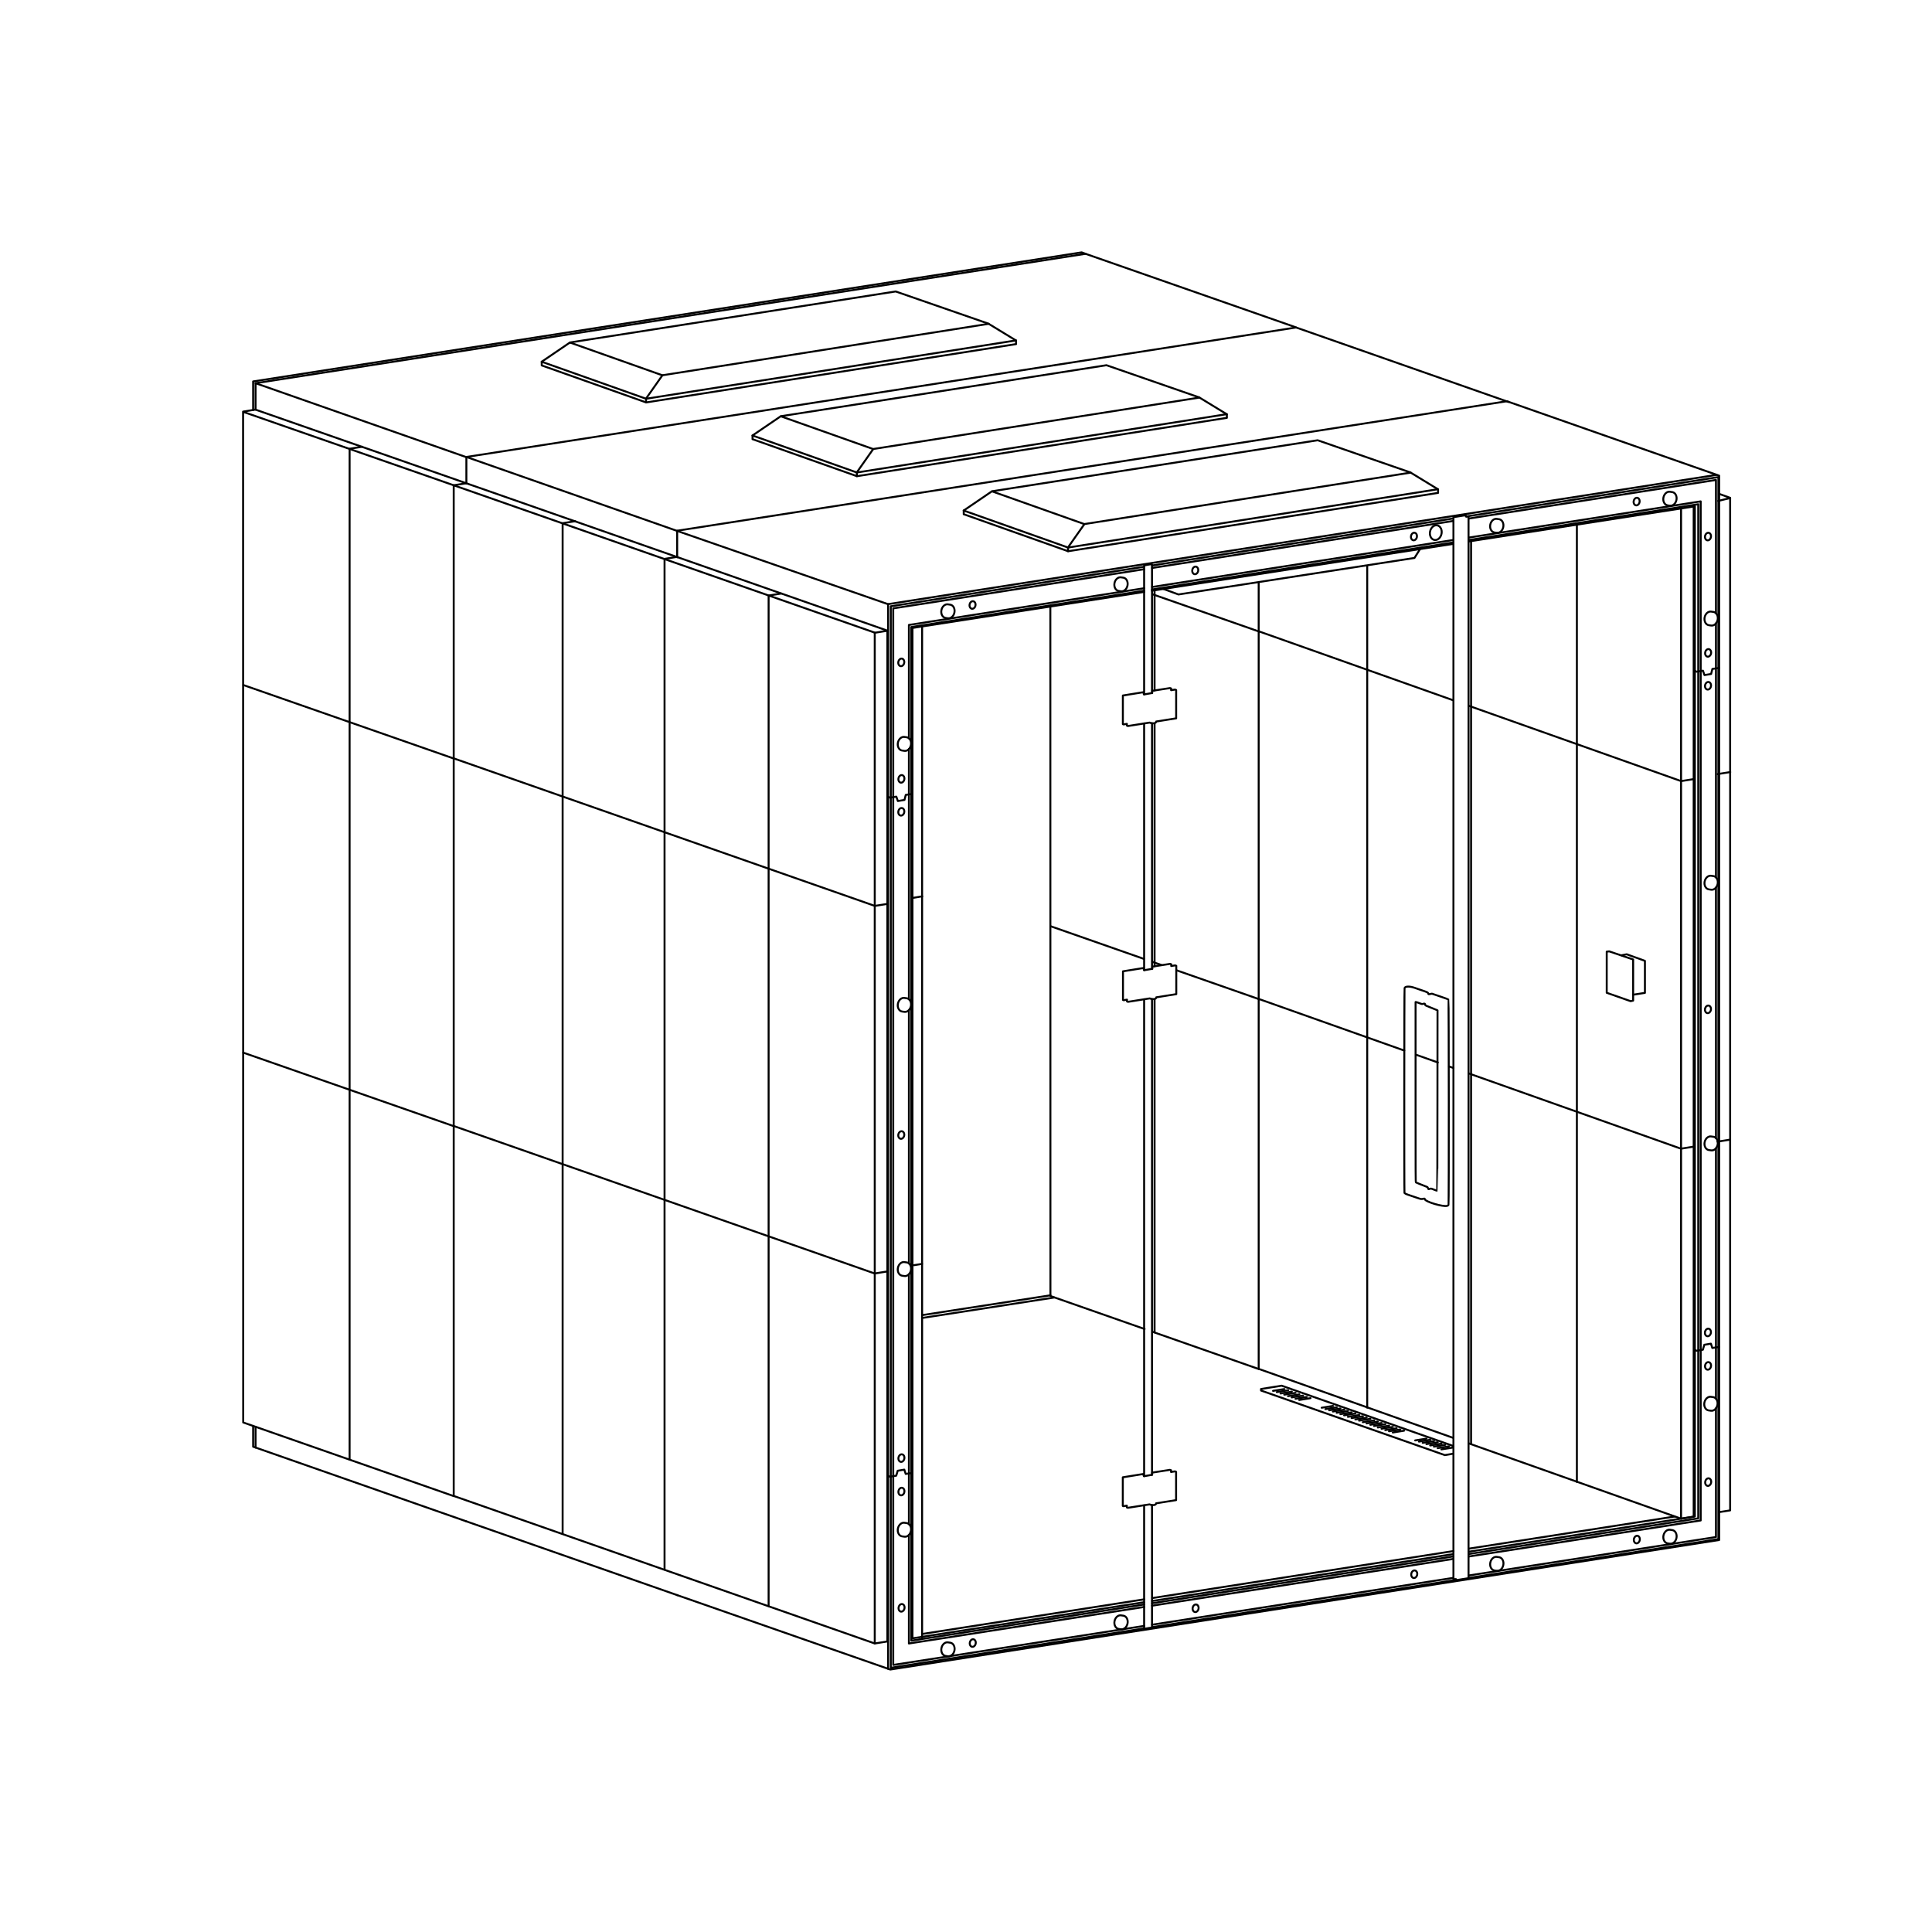 <?xml version="1.0" encoding="UTF-8" standalone="no"?>
<!-- Created with Inkscape (http://www.inkscape.org/) -->

<svg
   version="1.1"
   id="svg3047"
   width="1122.52"
   height="1122.52"
   viewBox="0 0 1122.52 1122.52"
   xmlns="http://www.w3.org/2000/svg"
   xmlns:svg="http://www.w3.org/2000/svg">
  <defs
     id="defs3051" />
  <g
     id="g3055"
     transform="matrix(1.333,0,0,1.333,0,4.2729659e-5)">
    <g
       id="g3057">
      <g
         id="g3059">
        <path
           d="m 754.086,496.738 -5.496,0.879"
           style="fill:none;stroke:#000000;stroke-width:0.85;stroke-linecap:round;stroke-linejoin:round;stroke-miterlimit:4;stroke-dasharray:none;stroke-opacity:1"
           id="path3061" />
      </g>
      <g
         id="g3063">
        <path
           d="m 754.164,336.523 -5.496,0.879"
           style="fill:none;stroke:#000000;stroke-width:0.85;stroke-linecap:round;stroke-linejoin:round;stroke-miterlimit:4;stroke-dasharray:none;stroke-opacity:1"
           id="path3065" />
      </g>
      <g
         id="g3067">
        <path
           d="m 749.297,215.246 4.82,1.754 v 441.332 l -4.316,0.684"
           style="fill:none;stroke:#000000;stroke-width:0.85;stroke-linecap:round;stroke-linejoin:round;stroke-miterlimit:4;stroke-dasharray:none;stroke-opacity:1"
           id="path3069" />
      </g>
      <g
         id="g3071">
        <path
           d="m 754.129,217.074 -5.215,1.266"
           style="fill:none;stroke:#000000;stroke-width:0.85;stroke-linecap:round;stroke-linejoin:round;stroke-miterlimit:4;stroke-dasharray:none;stroke-opacity:1"
           id="path3073" />
      </g>
      <g
         id="g3075">
        <path
           d="m 633.535,630.293 -74.906,-26.313 -8.981,1.442 v 0.672 l 80.118,28.144 3.742,-0.629"
           style="fill:none;stroke:#000000;stroke-width:0.85;stroke-linecap:round;stroke-linejoin:round;stroke-miterlimit:4;stroke-dasharray:none;stroke-opacity:1"
           id="path3077" />
      </g>
      <g
         id="g3079">
        <path
           d="m 625.016,518.516 c -1.278,-0.5 -1.336,-0.512 -1.809,-0.34 -0.648,0.226 -0.621,0.238 -0.773,-0.278 -0.11,-0.363 -0.211,-0.476 -0.532,-0.601 -0.218,-0.082 -0.664,-0.258 -0.996,-0.395 -0.332,-0.136 -1.273,-0.507 -2.09,-0.824 -0.82,-0.316 -1.562,-0.629 -1.648,-0.691 -0.156,-0.11 -0.164,-2.117 -0.164,-39.375 v -39.254 h 0.195 c 0.106,0 0.742,0.215 1.414,0.472 1.192,0.458 1.235,0.465 1.778,0.293 0.582,-0.183 0.789,-0.074 0.789,0.418 0,0.266 0.203,0.364 2.648,1.309 1.277,0.496 2.414,0.957 2.531,1.027 l 0.211,0.125 -0.031,39.286 c -0.027,26.054 -0.055,39.296 -0.117,39.316 -0.047,0.027 -0.688,-0.207 -1.414,-0.488 z"
           style="fill:none;stroke:#000000;stroke-width:0.85;stroke-linecap:round;stroke-linejoin:round;stroke-miterlimit:4;stroke-dasharray:none;stroke-opacity:1"
           id="path3081" />
      </g>
      <g
         id="g3083">
        <path
           d="m 630.754,525.602 c 0.328,-0.098 0.516,-0.247 0.609,-0.461 0.188,-0.453 0.149,-89.258 -0.043,-89.493 -0.066,-0.082 -1.718,-0.687 -3.66,-1.343 l -3.539,-1.196 -0.734,0.153 c -0.449,0.09 -0.75,0.101 -0.774,0.027 -0.222,-0.773 -0.113,-0.719 -3.636,-1.902 -0.442,-0.149 -1.485,-0.512 -2.325,-0.805 -2.214,-0.773 -4.097,-0.746 -4.441,0.07 -0.145,0.344 -0.188,88.571 -0.043,89.215 0.082,0.367 0.402,0.512 3.25,1.461 0.934,0.309 2.219,0.746 2.855,0.965 1.137,0.395 1.258,0.402 2.317,0.184 0.359,-0.079 0.398,-0.055 0.461,0.25 0.226,1.097 7.98,3.39 9.703,2.871 z"
           style="fill:none;stroke:#000000;stroke-width:0.85;stroke-linecap:round;stroke-linejoin:round;stroke-miterlimit:4;stroke-dasharray:none;stroke-opacity:1"
           id="path3085" />
      </g>
      <g
         id="g3087">
        <path
           d="m 295.16,695.266 92.887,32.441 361.285,-56.465 V 207.332 L 656.809,174.887 295.16,231.324 v 11.582"
           style="fill:none;stroke:#000000;stroke-width:0.85;stroke-linecap:round;stroke-linejoin:round;stroke-miterlimit:4;stroke-dasharray:none;stroke-opacity:1"
           id="path3089" />
      </g>
      <g
         id="g3091">
        <path
           d="M 748.207,206.977 387.09,263.324 v 464.063"
           style="fill:none;stroke:#000000;stroke-width:0.85;stroke-linecap:round;stroke-linejoin:round;stroke-miterlimit:4;stroke-dasharray:none;stroke-opacity:1"
           id="path3093" />
      </g>
      <g
         id="g3095">
        <path
           d="m 657.449,175.184 -92.523,-32.446 -361.649,56.438 v 11.566 m 0,452.375 91.883,32.149"
           style="fill:none;stroke:#000000;stroke-width:0.85;stroke-linecap:round;stroke-linejoin:round;stroke-miterlimit:4;stroke-dasharray:none;stroke-opacity:1"
           id="path3097" />
      </g>
      <g
         id="g3099">
        <path
           d="m 295.203,231.43 91.949,31.941"
           style="fill:none;stroke:#000000;stroke-width:0.85;stroke-linecap:round;stroke-linejoin:round;stroke-miterlimit:4;stroke-dasharray:none;stroke-opacity:1"
           id="path3101" />
      </g>
      <g
         id="g3103">
        <path
           d="m 203.277,199.176 91.926,32.254"
           style="fill:none;stroke:#000000;stroke-width:0.85;stroke-linecap:round;stroke-linejoin:round;stroke-miterlimit:4;stroke-dasharray:none;stroke-opacity:1"
           id="path3105" />
      </g>
      <g
         id="g3107">
        <path
           d="m 432.363,214.137 -12.304,8.379 v 1.621 l 45.504,16.133 161.242,-25.43 v -1.559 l -12.067,-7.363 -40.414,-14.023 z"
           style="fill:none;stroke:#000000;stroke-width:0.85;stroke-linecap:round;stroke-linejoin:round;stroke-miterlimit:4;stroke-dasharray:none;stroke-opacity:1"
           id="path3109" />
      </g>
      <g
         id="g3111">
        <path
           d="m 420.031,222.523 45.504,16.137 161.246,-25.43"
           style="fill:none;stroke:#000000;stroke-width:0.85;stroke-linecap:round;stroke-linejoin:round;stroke-miterlimit:4;stroke-dasharray:none;stroke-opacity:1"
           id="path3113" />
      </g>
      <g
         id="g3115">
        <path
           d="m 432.418,214.176 40.203,14.254 142.238,-22.434"
           style="fill:none;stroke:#000000;stroke-width:0.85;stroke-linecap:round;stroke-linejoin:round;stroke-miterlimit:4;stroke-dasharray:none;stroke-opacity:1"
           id="path3117" />
      </g>
      <g
         id="g3119">
        <path
           d="m 387.113,347.25 0.758,0.438 2.805,-0.461 0.679,1.925 2.879,-0.488 0.559,-2.195 2.902,-0.438"
           style="fill:none;stroke:#000000;stroke-width:0.85;stroke-linecap:round;stroke-linejoin:round;stroke-miterlimit:4;stroke-dasharray:none;stroke-opacity:1"
           id="path3121" />
      </g>
      <g
         id="g3123">
        <path
           d="m 387.086,643.223 0.754,0.437 2.805,-0.461 0.632,-2.144 2.879,-0.489 0.61,1.875 2.898,-0.437"
           style="fill:none;stroke:#000000;stroke-width:0.85;stroke-linecap:round;stroke-linejoin:round;stroke-miterlimit:4;stroke-dasharray:none;stroke-opacity:1"
           id="path3125" />
      </g>
      <g
         id="g3127">
        <path
           d="m 738.699,292.348 0.758,0.437 2.801,-0.461 0.683,1.926 2.875,-0.488 0.563,-2.196 2.898,-0.437"
           style="fill:none;stroke:#000000;stroke-width:0.85;stroke-linecap:round;stroke-linejoin:round;stroke-miterlimit:4;stroke-dasharray:none;stroke-opacity:1"
           id="path3129" />
      </g>
      <g
         id="g3131">
        <path
           d="m 738.668,588.32 0.758,0.438 2.804,-0.461 0.633,-2.149 2.875,-0.484 0.61,1.875 2.902,-0.437"
           style="fill:none;stroke:#000000;stroke-width:0.85;stroke-linecap:round;stroke-linejoin:round;stroke-miterlimit:4;stroke-dasharray:none;stroke-opacity:1"
           id="path3133" />
      </g>
      <g
         id="g3135">
        <path
           d="m 502.164,697.832 131.348,-20.453 m 6.605,-1.027 98.625,-15.36 V 220.688 l -98.613,15.332 m -6.621,1.031 -131.426,20.429 m -3.379,0.528 -100.984,15.699 v 440.391 l 100.953,-15.723"
           style="fill:none;stroke:#000000;stroke-width:0.85;stroke-linecap:round;stroke-linejoin:round;stroke-miterlimit:4;stroke-dasharray:none;stroke-opacity:1"
           id="path3137" />
      </g>
      <g
         id="g3139">
        <path
           d="m 701.391,414.668 -1.067,0.133 v 17.926 l 10.41,3.656 1.106,-0.242 v -17.926 z"
           style="fill:none;stroke:#000000;stroke-width:0.85;stroke-linecap:round;stroke-linejoin:round;stroke-miterlimit:4;stroke-dasharray:none;stroke-opacity:1"
           id="path3141" />
      </g>
      <g
         id="g3143">
        <path
           d="m 706.703,416.391 2.344,-0.45 7.926,2.864 v 13.961 l -5.102,0.793"
           style="fill:none;stroke:#000000;stroke-width:0.85;stroke-linecap:round;stroke-linejoin:round;stroke-miterlimit:4;stroke-dasharray:none;stroke-opacity:1"
           id="path3145" />
      </g>
      <g
         id="g3147">
        <path
           d="m 507.086,256.711 6.566,2.398 102.868,-15.91 2.308,-3.652"
           style="fill:none;stroke:#000000;stroke-width:0.85;stroke-linecap:round;stroke-linejoin:round;stroke-miterlimit:4;stroke-dasharray:none;stroke-opacity:1"
           id="path3149" />
      </g>
      <g
         id="g3151">
        <path
           d="m 498.488,301.691 -9.066,1.461 v 12.481 l 0.305,0.125 1.449,-0.258 v 0.773 l 0.429,0.184 9.493,-1.504 c 1.082,0.524 2.91,0.422 2.828,-0.461 l 8.726,-1.39 v -12.34 l -0.5,-0.203 -1.695,0.281 v -0.762 l -0.5,-0.172 -7.73,1.203 v 0.95 l -3.571,0.617 -0.156,-0.227 z"
           style="fill:none;stroke:#000000;stroke-width:0.85;stroke-linecap:round;stroke-linejoin:round;stroke-miterlimit:4;stroke-dasharray:none;stroke-opacity:1"
           id="path3153" />
      </g>
      <g
         id="g3155">
        <path
           d="m 498.539,421.906 -9.066,1.461 v 12.481 l 0.304,0.121 1.446,-0.258 v 0.777 l 0.433,0.18 9.492,-1.5 c 1.082,0.523 2.911,0.422 2.829,-0.465 l 8.726,-1.39 v -12.34 l -0.5,-0.2 -1.695,0.282 v -0.762 l -0.5,-0.172 -7.735,1.199 v 0.953 l -3.57,0.614 -0.156,-0.223 z"
           style="fill:none;stroke:#000000;stroke-width:0.85;stroke-linecap:round;stroke-linejoin:round;stroke-miterlimit:4;stroke-dasharray:none;stroke-opacity:1"
           id="path3157" />
      </g>
      <g
         id="g3159">
        <path
           d="m 498.465,642.449 -9.07,1.461 v 12.481 l 0.304,0.121 1.449,-0.258 v 0.777 l 0.43,0.18 9.492,-1.5 c 1.082,0.523 2.91,0.422 2.828,-0.461 l 8.727,-1.391 V 641.52 l -0.5,-0.204 -1.695,0.282 v -0.762 l -0.496,-0.172 -7.735,1.203 v 0.949 l -3.57,0.618 -0.156,-0.227 z"
           style="fill:none;stroke:#000000;stroke-width:0.85;stroke-linecap:round;stroke-linejoin:round;stroke-miterlimit:4;stroke-dasharray:none;stroke-opacity:1"
           id="path3161" />
      </g>
      <g
         id="g3163">
        <path
           d="m 498.691,315.316 v 107.539 m 0,12.719 v 207.821 m 0,12.753 v 53.79 l 3.43,-0.559 v -53.336 m 0,-13.234 V 435.488 m 0,-13.203 V 315.246 m 0,-13.199 v -55.969 l -0.281,-0.195 -3.149,0.555 v 56.253"
           style="fill:none;stroke:#000000;stroke-width:0.85;stroke-linecap:round;stroke-linejoin:round;stroke-miterlimit:4;stroke-dasharray:none;stroke-opacity:1"
           id="path3165" />
      </g>
      <g
         id="g3167">
        <path
           d="m 633.508,225.418 v 462.875 h 1.094 v 0.48 l 5.488,-0.918 V 225.25 l -0.281,-0.184 -0.559,0.122 -0.328,-0.098 v -0.367 l -0.281,-0.121 z"
           style="fill:none;stroke:#000000;stroke-width:0.85;stroke-linecap:round;stroke-linejoin:round;stroke-miterlimit:4;stroke-dasharray:none;stroke-opacity:1"
           id="path3169" />
      </g>
      <g
         id="g3171">
        <path
           d="m 655.246,682.152 c -0.312,1.602 -1.578,2.715 -2.848,2.52 -0.027,0 -1.043,-0.149 -1.062,-0.156 -1.293,-0.243 -2.082,-1.766 -1.762,-3.395 0.317,-1.633 1.621,-2.754 2.914,-2.512 0.032,0 1.067,0.157 1.098,0.164 1.23,0.301 1.973,1.786 1.66,3.375 z"
           style="fill:none;stroke:#000000;stroke-width:0.85;stroke-linecap:round;stroke-linejoin:round;stroke-miterlimit:4;stroke-dasharray:none;stroke-opacity:1"
           id="path3173" />
      </g>
      <g
         id="g3175">
        <path
           d="m 730.727,670.328 c -0.313,1.606 -1.582,2.719 -2.852,2.524 -0.027,0 -1.039,-0.153 -1.062,-0.157 -1.29,-0.242 -2.079,-1.765 -1.762,-3.394 0.32,-1.633 1.625,-2.758 2.914,-2.512 0.035,0 1.066,0.156 1.101,0.164 1.231,0.301 1.969,1.785 1.661,3.375 z"
           style="fill:none;stroke:#000000;stroke-width:0.85;stroke-linecap:round;stroke-linejoin:round;stroke-miterlimit:4;stroke-dasharray:none;stroke-opacity:1"
           id="path3177" />
      </g>
      <g
         id="g3179">
        <path
           d="m 416.016,719.402 c -0.313,1.606 -1.578,2.719 -2.848,2.524 -0.027,0 -1.043,-0.153 -1.063,-0.156 -1.292,-0.247 -2.082,-1.766 -1.761,-3.395 0.316,-1.633 1.621,-2.758 2.914,-2.512 0.031,0 1.066,0.157 1.097,0.164 1.231,0.301 1.973,1.786 1.661,3.375 z"
           style="fill:none;stroke:#000000;stroke-width:0.85;stroke-linecap:round;stroke-linejoin:round;stroke-miterlimit:4;stroke-dasharray:none;stroke-opacity:1"
           id="path3181" />
      </g>
      <g
         id="g3183">
        <path
           d="m 491.461,707.629 c -0.313,1.605 -1.578,2.719 -2.848,2.523 -0.027,0 -1.043,-0.148 -1.066,-0.156 -1.289,-0.242 -2.078,-1.766 -1.758,-3.394 0.316,-1.633 1.621,-2.758 2.91,-2.512 0.035,0 1.071,0.156 1.102,0.164 1.23,0.301 1.969,1.785 1.66,3.375 z"
           style="fill:none;stroke:#000000;stroke-width:0.85;stroke-linecap:round;stroke-linejoin:round;stroke-miterlimit:4;stroke-dasharray:none;stroke-opacity:1"
           id="path3185" />
      </g>
      <g
         id="g3187">
        <path
           d="m 655.234,229.715 c -0.312,1.605 -1.578,2.719 -2.847,2.523 -0.032,0 -1.043,-0.152 -1.067,-0.156 -1.289,-0.246 -2.078,-1.766 -1.757,-3.398 0.316,-1.629 1.621,-2.754 2.91,-2.508 0.035,0 1.07,0.152 1.101,0.164 1.231,0.305 1.969,1.785 1.66,3.375 z"
           style="fill:none;stroke:#000000;stroke-width:0.85;stroke-linecap:round;stroke-linejoin:round;stroke-miterlimit:4;stroke-dasharray:none;stroke-opacity:1"
           id="path3189" />
      </g>
      <g
         id="g3191">
        <path
           d="m 730.715,217.895 c -0.317,1.601 -1.582,2.718 -2.852,2.519 -0.027,0 -1.043,-0.148 -1.062,-0.156 -1.293,-0.242 -2.078,-1.762 -1.762,-3.395 0.32,-1.629 1.625,-2.754 2.914,-2.511 0.035,0 1.067,0.16 1.098,0.168 1.234,0.3 1.972,1.785 1.664,3.375 z"
           style="fill:none;stroke:#000000;stroke-width:0.85;stroke-linecap:round;stroke-linejoin:round;stroke-miterlimit:4;stroke-dasharray:none;stroke-opacity:1"
           id="path3193" />
      </g>
      <g
         id="g3195">
        <path
           d="m 416.004,266.969 c -0.313,1.601 -1.578,2.719 -2.848,2.519 -0.031,0 -1.043,-0.148 -1.066,-0.156 -1.289,-0.242 -2.078,-1.762 -1.758,-3.394 0.316,-1.633 1.621,-2.754 2.91,-2.512 0.035,0 1.071,0.156 1.102,0.164 1.23,0.305 1.969,1.785 1.66,3.375 z"
           style="fill:none;stroke:#000000;stroke-width:0.85;stroke-linecap:round;stroke-linejoin:round;stroke-miterlimit:4;stroke-dasharray:none;stroke-opacity:1"
           id="path3197" />
      </g>
      <g
         id="g3199">
        <path
           d="m 397.039,324.758 c -0.312,1.605 -1.578,2.719 -2.848,2.523 -0.027,0 -1.043,-0.148 -1.062,-0.156 -1.293,-0.242 -2.082,-1.766 -1.762,-3.395 0.317,-1.632 1.621,-2.757 2.914,-2.511 0.032,0 1.067,0.156 1.098,0.164 1.23,0.301 1.973,1.785 1.66,3.375 z"
           style="fill:none;stroke:#000000;stroke-width:0.85;stroke-linecap:round;stroke-linejoin:round;stroke-miterlimit:4;stroke-dasharray:none;stroke-opacity:1"
           id="path3201" />
      </g>
      <g
         id="g3203">
        <path
           d="m 397.039,438.516 c -0.312,1.605 -1.578,2.718 -2.848,2.523 -0.027,0 -1.043,-0.152 -1.062,-0.156 -1.293,-0.246 -2.082,-1.766 -1.762,-3.395 0.317,-1.633 1.621,-2.758 2.914,-2.511 0.032,0 1.067,0.156 1.098,0.164 1.23,0.3 1.973,1.785 1.66,3.375 z"
           style="fill:none;stroke:#000000;stroke-width:0.85;stroke-linecap:round;stroke-linejoin:round;stroke-miterlimit:4;stroke-dasharray:none;stroke-opacity:1"
           id="path3205" />
      </g>
      <g
         id="g3207">
        <path
           d="m 397.039,553.656 c -0.312,1.606 -1.578,2.719 -2.848,2.524 -0.027,0 -1.043,-0.149 -1.062,-0.157 -1.293,-0.242 -2.082,-1.765 -1.762,-3.394 0.317,-1.633 1.621,-2.754 2.914,-2.512 0.032,0 1.067,0.156 1.098,0.164 1.23,0.301 1.973,1.785 1.66,3.375 z"
           style="fill:none;stroke:#000000;stroke-width:0.85;stroke-linecap:round;stroke-linejoin:round;stroke-miterlimit:4;stroke-dasharray:none;stroke-opacity:1"
           id="path3209" />
      </g>
      <g
         id="g3211">
        <path
           d="m 397.039,667.281 c -0.312,1.602 -1.578,2.719 -2.848,2.52 -0.027,0 -1.043,-0.149 -1.062,-0.156 -1.293,-0.243 -2.082,-1.762 -1.762,-3.395 0.317,-1.629 1.621,-2.754 2.914,-2.512 0.032,0 1.067,0.157 1.098,0.164 1.23,0.305 1.973,1.786 1.66,3.375 z"
           style="fill:none;stroke:#000000;stroke-width:0.85;stroke-linecap:round;stroke-linejoin:round;stroke-miterlimit:4;stroke-dasharray:none;stroke-opacity:1"
           id="path3213" />
      </g>
      <g
         id="g3215">
        <path
           d="m 748.566,612.379 c -0.312,1.601 -1.578,2.715 -2.847,2.519 -0.031,0 -1.043,-0.148 -1.067,-0.156 -1.289,-0.242 -2.078,-1.762 -1.757,-3.394 0.316,-1.633 1.621,-2.754 2.91,-2.512 0.035,0 1.066,0.156 1.101,0.164 1.231,0.301 1.969,1.785 1.66,3.375 z"
           style="fill:none;stroke:#000000;stroke-width:0.85;stroke-linecap:round;stroke-linejoin:round;stroke-miterlimit:4;stroke-dasharray:none;stroke-opacity:1"
           id="path3217" />
      </g>
      <g
         id="g3219">
        <path
           d="m 748.668,270.129 c -0.313,1.605 -1.578,2.719 -2.848,2.523 -0.027,0 -1.043,-0.152 -1.062,-0.156 -1.293,-0.246 -2.078,-1.766 -1.762,-3.398 0.317,-1.629 1.621,-2.754 2.914,-2.508 0.031,0 1.067,0.152 1.098,0.164 1.23,0.301 1.972,1.785 1.66,3.375 z"
           style="fill:none;stroke:#000000;stroke-width:0.85;stroke-linecap:round;stroke-linejoin:round;stroke-miterlimit:4;stroke-dasharray:none;stroke-opacity:1"
           id="path3221" />
      </g>
      <g
         id="g3223">
        <path
           d="m 748.668,385.27 c -0.313,1.605 -1.578,2.718 -2.848,2.523 -0.027,0 -1.043,-0.148 -1.062,-0.156 -1.293,-0.242 -2.078,-1.766 -1.762,-3.395 0.317,-1.633 1.621,-2.758 2.914,-2.512 0.031,0 1.067,0.157 1.098,0.165 1.23,0.3 1.972,1.785 1.66,3.375 z"
           style="fill:none;stroke:#000000;stroke-width:0.85;stroke-linecap:round;stroke-linejoin:round;stroke-miterlimit:4;stroke-dasharray:none;stroke-opacity:1"
           id="path3225" />
      </g>
      <g
         id="g3227">
        <path
           d="m 748.668,498.895 c -0.313,1.601 -1.578,2.714 -2.848,2.519 -0.027,0 -1.043,-0.148 -1.062,-0.156 -1.293,-0.242 -2.078,-1.762 -1.762,-3.395 0.317,-1.633 1.621,-2.754 2.914,-2.511 0.031,0 1.067,0.156 1.098,0.164 1.23,0.304 1.972,1.785 1.66,3.375 z"
           style="fill:none;stroke:#000000;stroke-width:0.85;stroke-linecap:round;stroke-linejoin:round;stroke-miterlimit:4;stroke-dasharray:none;stroke-opacity:1"
           id="path3229" />
      </g>
      <g
         id="g3231">
        <path
           d="m 491.449,255.195 c -0.312,1.606 -1.582,2.719 -2.847,2.524 -0.032,0 -1.043,-0.153 -1.067,-0.156 -1.289,-0.247 -2.078,-1.766 -1.762,-3.399 0.321,-1.629 1.625,-2.754 2.915,-2.512 0.039,0 1.066,0.157 1.101,0.168 1.231,0.301 1.969,1.785 1.66,3.371 z"
           style="fill:none;stroke:#000000;stroke-width:0.85;stroke-linecap:round;stroke-linejoin:round;stroke-miterlimit:4;stroke-dasharray:none;stroke-opacity:1"
           id="path3233" />
      </g>
      <g
         id="g3235"
         transform="matrix(1,0.192,-0.192,1,0,0)">
        <path
           d="m 633.683,579.568 c 0.002,0.905 -0.572,1.637 -1.275,1.639 -0.703,-10e-4 -1.278,-0.735 -1.276,-1.637 -0.002,-0.906 0.572,-1.638 1.276,-1.636 0.702,-0.003 1.273,0.732 1.275,1.634 z"
           style="fill:none;stroke:#000000;stroke-width:0.835;stroke-linecap:round;stroke-linejoin:round;stroke-miterlimit:4;stroke-dasharray:none;stroke-opacity:1"
           id="path3237" />
      </g>
      <g
         id="g3239"
         transform="matrix(1,0.192,-0.192,1,0,0)">
        <path
           d="m 542.809,612.174 c 0.002,0.902 -0.568,1.636 -1.275,1.636 -0.704,-0.002 -1.274,-0.732 -1.276,-1.638 0.002,-0.903 0.572,-1.637 1.275,-1.636 0.708,0.001 1.278,0.731 1.276,1.638 z"
           style="fill:none;stroke:#000000;stroke-width:0.835;stroke-linecap:round;stroke-linejoin:round;stroke-miterlimit:4;stroke-dasharray:none;stroke-opacity:1"
           id="path3241" />
      </g>
      <g
         id="g3243"
         transform="matrix(1,0.192,-0.192,1,0,0)">
        <path
           d="m 722.841,547.611 c -10e-4,0.907 -0.572,1.637 -1.274,1.64 -0.707,-10e-4 -1.278,-0.735 -1.276,-1.638 -0.002,-0.906 0.568,-1.636 1.275,-1.636 0.703,-0.002 1.274,0.732 1.275,1.634 z"
           style="fill:none;stroke:#000000;stroke-width:0.835;stroke-linecap:round;stroke-linejoin:round;stroke-miterlimit:4;stroke-dasharray:none;stroke-opacity:1"
           id="path3245" />
      </g>
      <g
         id="g3247"
         transform="matrix(1,0.192,-0.192,1,0,0)">
        <path
           d="m 813.616,515.079 c 10e-4,0.902 -0.572,1.637 -1.275,1.635 -0.704,-0.001 -1.274,-0.731 -1.276,-1.637 0.002,-0.903 0.572,-1.638 1.275,-1.636 0.704,10e-4 1.278,0.731 1.276,1.638 z"
           style="fill:none;stroke:#000000;stroke-width:0.835;stroke-linecap:round;stroke-linejoin:round;stroke-miterlimit:4;stroke-dasharray:none;stroke-opacity:1"
           id="path3249" />
      </g>
      <g
         id="g3251"
         transform="matrix(1,0.192,-0.192,1,0,0)">
        <path
           d="m 838.976,485.165 c -0.002,0.903 -0.572,1.638 -1.275,1.636 -0.707,0.003 -1.278,-0.731 -1.275,-1.634 -0.003,-0.906 0.568,-1.636 1.274,-1.639 0.704,10e-4 1.275,0.735 1.276,1.637 z"
           style="fill:none;stroke:#000000;stroke-width:0.835;stroke-linecap:round;stroke-linejoin:round;stroke-miterlimit:4;stroke-dasharray:none;stroke-opacity:1"
           id="path3253" />
      </g>
      <g
         id="g3255"
         transform="matrix(1,0.192,-0.192,1,0,0)">
        <path
           d="m 829.535,436.331 c 0.002,0.902 -0.568,1.637 -1.275,1.636 -0.704,-10e-4 -1.274,-0.732 -1.276,-1.637 0.002,-0.903 0.572,-1.638 1.276,-1.636 0.707,10e-4 1.277,0.731 1.275,1.637 z"
           style="fill:none;stroke:#000000;stroke-width:0.835;stroke-linecap:round;stroke-linejoin:round;stroke-miterlimit:4;stroke-dasharray:none;stroke-opacity:1"
           id="path3257" />
      </g>
      <g
         id="g3259"
         transform="matrix(1,0.192,-0.192,1,0,0)">
        <path
           d="m 826.788,422.281 c -0.002,0.903 -0.572,1.638 -1.275,1.636 -0.707,0.003 -1.278,-0.731 -1.275,-1.634 -0.003,-0.906 0.568,-1.636 1.274,-1.639 0.704,10e-4 1.275,0.735 1.276,1.637 z"
           style="fill:none;stroke:#000000;stroke-width:0.835;stroke-linecap:round;stroke-linejoin:round;stroke-miterlimit:4;stroke-dasharray:none;stroke-opacity:1"
           id="path3261" />
      </g>
      <g
         id="g3263"
         transform="matrix(1,0.192,-0.192,1,0,0)">
        <path
           d="m 800.727,286.446 c 0.002,0.906 -0.572,1.638 -1.275,1.636 -0.703,0.002 -1.274,-0.732 -1.275,-1.634 10e-4,-0.906 0.572,-1.637 1.275,-1.639 0.703,10e-4 1.277,0.734 1.275,1.637 z"
           style="fill:none;stroke:#000000;stroke-width:0.835;stroke-linecap:round;stroke-linejoin:round;stroke-miterlimit:4;stroke-dasharray:none;stroke-opacity:1"
           id="path3265" />
      </g>
      <g
         id="g3267"
         transform="matrix(1,0.192,-0.192,1,0,0)">
        <path
           d="m 774.634,150.422 c -0.002,0.903 -0.572,1.637 -1.279,1.637 -0.704,-0.002 -1.274,-0.732 -1.276,-1.638 0.002,-0.903 0.572,-1.637 1.279,-1.637 0.704,0.002 1.274,0.732 1.276,1.638 z"
           style="fill:none;stroke:#000000;stroke-width:0.835;stroke-linecap:round;stroke-linejoin:round;stroke-miterlimit:4;stroke-dasharray:none;stroke-opacity:1"
           id="path3269" />
      </g>
      <g
         id="g3271"
         transform="matrix(1,0.192,-0.192,1,0,0)">
        <path
           d="m 772.023,136.592 c -0.003,0.903 -0.572,1.637 -1.276,1.636 -0.707,-0.001 -1.277,-0.731 -1.275,-1.638 -0.002,-0.902 0.568,-1.636 1.275,-1.636 0.703,0.002 1.273,0.732 1.276,1.638 z"
           style="fill:none;stroke:#000000;stroke-width:0.835;stroke-linecap:round;stroke-linejoin:round;stroke-miterlimit:4;stroke-dasharray:none;stroke-opacity:1"
           id="path3273" />
      </g>
      <g
         id="g3275"
         transform="matrix(1,0.192,-0.192,1,0,0)">
        <path
           d="m 762.576,87.704 c 10e-4,0.903 -0.569,1.637 -1.276,1.636 -0.702,0.002 -1.273,-0.732 -1.275,-1.634 0.002,-0.906 0.572,-1.637 1.275,-1.639 0.707,0.001 1.278,0.735 1.276,1.637 z"
           style="fill:none;stroke:#000000;stroke-width:0.835;stroke-linecap:round;stroke-linejoin:round;stroke-miterlimit:4;stroke-dasharray:none;stroke-opacity:1"
           id="path3277" />
      </g>
      <g
         id="g3279"
         transform="matrix(1,0.192,-0.192,1,0,0)">
        <path
           d="m 729.754,78.755 c -0.002,0.903 -0.572,1.637 -1.275,1.636 -0.708,-0.001 -1.278,-0.731 -1.276,-1.638 -0.002,-0.902 0.572,-1.637 1.275,-1.636 0.704,0.002 1.274,0.732 1.276,1.638 z"
           style="fill:none;stroke:#000000;stroke-width:0.835;stroke-linecap:round;stroke-linejoin:round;stroke-miterlimit:4;stroke-dasharray:none;stroke-opacity:1"
           id="path3281" />
      </g>
      <g
         id="g3283"
         transform="matrix(1,0.192,-0.192,1,0,0)">
        <path
           d="m 638.965,111.415 c 10e-4,0.902 -0.569,1.633 -1.275,1.636 -0.704,-0.001 -1.275,-0.736 -1.276,-1.638 0.002,-0.902 0.572,-1.637 1.275,-1.635 0.707,-0.003 1.277,0.731 1.276,1.637 z"
           style="fill:none;stroke:#000000;stroke-width:0.835;stroke-linecap:round;stroke-linejoin:round;stroke-miterlimit:4;stroke-dasharray:none;stroke-opacity:1"
           id="path3285" />
      </g>
      <g
         id="g3287"
         transform="matrix(1,0.19,-0.194,0.999,0,0)">
        <path
           d="m 649.531,109.341 c 0.001,1.755 -1.121,3.18 -2.5,3.181 -1.383,-0.002 -2.503,-1.427 -2.504,-3.182 0.003,-1.759 1.121,-3.184 2.504,-3.182 1.379,-0.001 2.499,1.424 2.5,3.183 z"
           style="fill:none;stroke:#000000;stroke-width:0.835;stroke-linecap:round;stroke-linejoin:round;stroke-miterlimit:4;stroke-dasharray:none;stroke-opacity:1"
           id="path3289" />
      </g>
      <g
         id="g3291"
         transform="matrix(1,0.192,-0.192,1,0,0)">
        <path
           d="m 549.764,143.313 c -0.002,0.907 -0.572,1.638 -1.275,1.64 -0.707,-0.001 -1.278,-0.735 -1.276,-1.638 -0.002,-0.905 0.572,-1.637 1.275,-1.639 0.704,0.001 1.274,0.735 1.276,1.637 z"
           style="fill:none;stroke:#000000;stroke-width:0.835;stroke-linecap:round;stroke-linejoin:round;stroke-miterlimit:4;stroke-dasharray:none;stroke-opacity:1"
           id="path3293" />
      </g>
      <g
         id="g3295"
         transform="matrix(1,0.192,-0.192,1,0,0)">
        <path
           d="m 458.935,175.829 c 0.002,0.902 -0.569,1.633 -1.275,1.636 -0.704,-0.002 -1.274,-0.736 -1.276,-1.638 0.002,-0.903 0.572,-1.637 1.276,-1.636 0.706,-0.002 1.277,0.732 1.275,1.638 z"
           style="fill:none;stroke:#000000;stroke-width:0.835;stroke-linecap:round;stroke-linejoin:round;stroke-miterlimit:4;stroke-dasharray:none;stroke-opacity:1"
           id="path3297" />
      </g>
      <g
         id="g3299"
         transform="matrix(1,0.192,-0.192,1,0,0)">
        <path
           d="m 433.607,205.705 c -0.002,0.903 -0.572,1.637 -1.275,1.636 -0.704,-0.002 -1.278,-0.731 -1.276,-1.638 -0.002,-0.902 0.572,-1.637 1.275,-1.636 0.704,0.002 1.274,0.732 1.276,1.638 z"
           style="fill:none;stroke:#000000;stroke-width:0.835;stroke-linecap:round;stroke-linejoin:round;stroke-miterlimit:4;stroke-dasharray:none;stroke-opacity:1"
           id="path3301" />
      </g>
      <g
         id="g3303"
         transform="matrix(1,0.192,-0.192,1,0,0)">
        <path
           d="m 443.067,254.66 c -0.001,0.907 -0.572,1.638 -1.278,1.64 -0.704,-0.001 -1.275,-0.735 -1.276,-1.637 0.001,-0.907 0.572,-1.637 1.279,-1.637 0.703,-0.002 1.274,0.732 1.275,1.634 z"
           style="fill:none;stroke:#000000;stroke-width:0.835;stroke-linecap:round;stroke-linejoin:round;stroke-miterlimit:4;stroke-dasharray:none;stroke-opacity:1"
           id="path3305" />
      </g>
      <g
         id="g3307"
         transform="matrix(1,0.192,-0.192,1,0,0)">
        <path
           d="m 445.68,268.517 c -0.003,0.903 -0.572,1.638 -1.276,1.636 -0.703,-0.001 -1.277,-0.731 -1.275,-1.637 -0.002,-0.902 0.572,-1.638 1.275,-1.636 0.703,10e-4 1.274,0.732 1.276,1.637 z"
           style="fill:none;stroke:#000000;stroke-width:0.835;stroke-linecap:round;stroke-linejoin:round;stroke-miterlimit:4;stroke-dasharray:none;stroke-opacity:1"
           id="path3309" />
      </g>
      <g
         id="g3311"
         transform="matrix(1,0.192,-0.192,1,0,0)">
        <path
           d="m 471.756,404.392 c -0.002,0.903 -0.572,1.638 -1.275,1.636 -0.708,-0.001 -1.278,-0.731 -1.276,-1.637 -0.002,-0.902 0.572,-1.638 1.275,-1.636 0.704,10e-4 1.274,0.732 1.276,1.637 z"
           style="fill:none;stroke:#000000;stroke-width:0.835;stroke-linecap:round;stroke-linejoin:round;stroke-miterlimit:4;stroke-dasharray:none;stroke-opacity:1"
           id="path3313" />
      </g>
      <g
         id="g3315"
         transform="matrix(1,0.192,-0.192,1,0,0)">
        <path
           d="m 497.892,540.19 c -0.002,0.906 -0.572,1.637 -1.28,1.636 -0.702,0.002 -1.273,-0.732 -1.271,-1.634 -0.002,-0.906 0.568,-1.637 1.275,-1.64 0.703,0.002 1.274,0.736 1.276,1.638 z"
           style="fill:none;stroke:#000000;stroke-width:0.835;stroke-linecap:round;stroke-linejoin:round;stroke-miterlimit:4;stroke-dasharray:none;stroke-opacity:1"
           id="path3317" />
      </g>
      <g
         id="g3319"
         transform="matrix(1,0.192,-0.192,1,0,0)">
        <path
           d="m 500.594,554.252 c -0.002,0.903 -0.572,1.638 -1.275,1.636 -0.706,0.003 -1.277,-0.731 -1.276,-1.638 -0.001,-0.902 0.569,-1.632 1.276,-1.635 0.703,10e-4 1.274,0.735 1.275,1.637 z"
           style="fill:none;stroke:#000000;stroke-width:0.835;stroke-linecap:round;stroke-linejoin:round;stroke-miterlimit:4;stroke-dasharray:none;stroke-opacity:1"
           id="path3321" />
      </g>
      <g
         id="g3323"
         transform="matrix(1,0.192,-0.192,1,0,0)">
        <path
           d="m 510.039,603.128 c -0.002,0.903 -0.572,1.638 -1.275,1.636 -0.707,0.003 -1.277,-0.731 -1.275,-1.634 -0.002,-0.905 0.568,-1.636 1.275,-1.639 0.703,10e-4 1.274,0.735 1.275,1.637 z"
           style="fill:none;stroke:#000000;stroke-width:0.835;stroke-linecap:round;stroke-linejoin:round;stroke-miterlimit:4;stroke-dasharray:none;stroke-opacity:1"
           id="path3325" />
      </g>
      <g
         id="g3327">
        <path
           d="m 472.629,228.48 -7.102,10.098 v 1.656"
           style="fill:none;stroke:#000000;stroke-width:0.85;stroke-linecap:round;stroke-linejoin:round;stroke-miterlimit:4;stroke-dasharray:none;stroke-opacity:1"
           id="path3329" />
      </g>
      <g
         id="g3331">
        <path
           d="m 340.313,181.43 -12.309,8.375 v 1.621 l 45.508,16.133 161.242,-25.43 v -1.559 l -12.066,-7.359 -40.415,-14.027 z"
           style="fill:none;stroke:#000000;stroke-width:0.85;stroke-linecap:round;stroke-linejoin:round;stroke-miterlimit:4;stroke-dasharray:none;stroke-opacity:1"
           id="path3333" />
      </g>
      <g
         id="g3335">
        <path
           d="m 327.98,189.816 45.504,16.133 161.243,-25.429"
           style="fill:none;stroke:#000000;stroke-width:0.85;stroke-linecap:round;stroke-linejoin:round;stroke-miterlimit:4;stroke-dasharray:none;stroke-opacity:1"
           id="path3337" />
      </g>
      <g
         id="g3339">
        <path
           d="m 340.363,181.465 40.203,14.254 142.239,-22.434"
           style="fill:none;stroke:#000000;stroke-width:0.85;stroke-linecap:round;stroke-linejoin:round;stroke-miterlimit:4;stroke-dasharray:none;stroke-opacity:1"
           id="path3341" />
      </g>
      <g
         id="g3343">
        <path
           d="m 380.578,195.77 -7.101,10.101 v 1.652"
           style="fill:none;stroke:#000000;stroke-width:0.85;stroke-linecap:round;stroke-linejoin:round;stroke-miterlimit:4;stroke-dasharray:none;stroke-opacity:1"
           id="path3345" />
      </g>
      <g
         id="g3347">
        <path
           d="m 502.152,709.238 132.469,-20.597 m 5.5,-0.856 L 749,670.855 V 207.953 l -0.613,0.098 -109.321,17.062 m -5.546,0.867 -131.387,20.508 m -3.43,0.535 -110.437,17.239 V 726.941 L 498.738,709.77 m 0,-1.086 -109.406,17.011 V 265.176 l 109.367,-17.071 m 3.453,-0.539 131.368,-20.507 m 6.593,-1.028 107.821,-16.832 v 58.074 m 0,4.438 v 110.738 m 0,4.438 v 109.191 m 0,4.438 v 109.156 m 0,4.18 v 56.093 l -107.805,16.762 m -6.606,1.027 -131.371,20.426"
           style="fill:none;stroke:#000000;stroke-width:0.85;stroke-linecap:round;stroke-linejoin:round;stroke-miterlimit:4;stroke-dasharray:none;stroke-opacity:1"
           id="path3349" />
      </g>
      <g
         id="g3351">
        <path
           d="m 502.152,699.879 131.364,-20.402 m 6.593,-1.028 101.172,-15.726 V 218.531 l -0.617,0.098 -100.551,15.691 m -6.593,1.032 -131.383,20.503 m -3.43,0.536 -102.543,16.004 v 49.406 m 0,4.707 v 109.031 m 0,4.754 v 110.422 m 0,4.707 v 108.91 m 0,4.703 v 47.32 l 102.574,-15.937 m 0,-1.082 -101.508,15.773 v -441.8 l 101.493,-15.84 m 3.41,-0.531 131.387,-20.508 m 6.593,-1.032 100.102,-15.617 v 442.028 l -100.11,15.558 m -6.578,1.024 -131.375,20.418"
           style="fill:none;stroke:#000000;stroke-width:0.85;stroke-linecap:round;stroke-linejoin:round;stroke-miterlimit:4;stroke-dasharray:none;stroke-opacity:1"
           id="path3353" />
      </g>
      <g
         id="g3355">
        <path
           d="m 459.504,565.547 -57.539,8.91"
           style="fill:none;stroke:#000000;stroke-width:0.85;stroke-linecap:round;stroke-linejoin:round;stroke-miterlimit:4;stroke-dasharray:none;stroke-opacity:1"
           id="path3357" />
      </g>
      <g
         id="g3359">
        <path
           d="m 111.395,167.027 91.925,32.254"
           style="fill:none;stroke:#000000;stroke-width:0.85;stroke-linecap:round;stroke-linejoin:round;stroke-miterlimit:4;stroke-dasharray:none;stroke-opacity:1"
           id="path3361" />
      </g>
      <g
         id="g3363">
        <path
           d="m 248.43,149.281 -12.305,8.375 v 1.621 l 45.504,16.133 161.242,-25.426 v -1.562 l -12.066,-7.359 -40.414,-14.024 z"
           style="fill:none;stroke:#000000;stroke-width:0.85;stroke-linecap:round;stroke-linejoin:round;stroke-miterlimit:4;stroke-dasharray:none;stroke-opacity:1"
           id="path3365" />
      </g>
      <g
         id="g3367">
        <path
           d="m 236.098,157.668 45.504,16.133 161.246,-25.43"
           style="fill:none;stroke:#000000;stroke-width:0.85;stroke-linecap:round;stroke-linejoin:round;stroke-miterlimit:4;stroke-dasharray:none;stroke-opacity:1"
           id="path3369" />
      </g>
      <g
         id="g3371">
        <path
           d="m 248.48,149.316 40.204,14.254 142.242,-22.429"
           style="fill:none;stroke:#000000;stroke-width:0.85;stroke-linecap:round;stroke-linejoin:round;stroke-miterlimit:4;stroke-dasharray:none;stroke-opacity:1"
           id="path3373" />
      </g>
      <g
         id="g3375">
        <path
           d="m 288.695,163.621 -7.101,10.102 v 1.652"
           style="fill:none;stroke:#000000;stroke-width:0.85;stroke-linecap:round;stroke-linejoin:round;stroke-miterlimit:4;stroke-dasharray:none;stroke-opacity:1"
           id="path3377" />
      </g>
      <g
         id="g3379">
        <path
           d="M 203.277,663.117 110.34,630.574 v -9.051 m 0,-442.789 V 166.258 L 471.465,110 l 2.047,0.75 89.836,31.398 1.578,0.59"
           style="fill:none;stroke:#000000;stroke-width:0.85;stroke-linecap:round;stroke-linejoin:round;stroke-miterlimit:4;stroke-dasharray:none;stroke-opacity:1"
           id="path3381" />
      </g>
      <g
         id="g3383">
        <path
           d="m 111.395,630.949 v -8.988 m 0,-443.422 v -11.512 l 361.793,-56.406"
           style="fill:none;stroke:#000000;stroke-width:0.85;stroke-linecap:round;stroke-linejoin:round;stroke-miterlimit:4;stroke-dasharray:none;stroke-opacity:1"
           id="path3385" />
      </g>
      <g
         id="g3387">
        <path
           d="m 561.398,608.547 4.938,-0.785"
           style="fill:none;stroke:#000000;stroke-width:0.85;stroke-linecap:round;stroke-linejoin:round;stroke-miterlimit:4;stroke-dasharray:none;stroke-opacity:1"
           id="path3389" />
      </g>
      <g
         id="g3391">
        <path
           d="m 563.027,609.09 4.942,-0.785"
           style="fill:none;stroke:#000000;stroke-width:0.85;stroke-linecap:round;stroke-linejoin:round;stroke-miterlimit:4;stroke-dasharray:none;stroke-opacity:1"
           id="path3393" />
      </g>
      <g
         id="g3395">
        <path
           d="m 564.66,609.684 4.938,-0.782"
           style="fill:none;stroke:#000000;stroke-width:0.85;stroke-linecap:round;stroke-linejoin:round;stroke-miterlimit:4;stroke-dasharray:none;stroke-opacity:1"
           id="path3397" />
      </g>
      <g
         id="g3399">
        <path
           d="m 566.289,610.203 4.938,-0.785"
           style="fill:none;stroke:#000000;stroke-width:0.85;stroke-linecap:round;stroke-linejoin:round;stroke-miterlimit:4;stroke-dasharray:none;stroke-opacity:1"
           id="path3401" />
      </g>
      <g
         id="g3403">
        <path
           d="m 554.875,606.234 4.938,-0.785"
           style="fill:none;stroke:#000000;stroke-width:0.85;stroke-linecap:round;stroke-linejoin:round;stroke-miterlimit:4;stroke-dasharray:none;stroke-opacity:1"
           id="path3405" />
      </g>
      <g
         id="g3407">
        <path
           d="m 556.508,606.777 4.937,-0.785"
           style="fill:none;stroke:#000000;stroke-width:0.85;stroke-linecap:round;stroke-linejoin:round;stroke-miterlimit:4;stroke-dasharray:none;stroke-opacity:1"
           id="path3409" />
      </g>
      <g
         id="g3411">
        <path
           d="m 558.137,607.375 4.937,-0.785"
           style="fill:none;stroke:#000000;stroke-width:0.85;stroke-linecap:round;stroke-linejoin:round;stroke-miterlimit:4;stroke-dasharray:none;stroke-opacity:1"
           id="path3413" />
      </g>
      <g
         id="g3415">
        <path
           d="m 559.77,607.895 4.937,-0.786"
           style="fill:none;stroke:#000000;stroke-width:0.85;stroke-linecap:round;stroke-linejoin:round;stroke-miterlimit:4;stroke-dasharray:none;stroke-opacity:1"
           id="path3417" />
      </g>
      <g
         id="g3419">
        <path
           d="m 576.074,613.586 4.938,-0.781"
           style="fill:none;stroke:#000000;stroke-width:0.85;stroke-linecap:round;stroke-linejoin:round;stroke-miterlimit:4;stroke-dasharray:none;stroke-opacity:1"
           id="path3421" />
      </g>
      <g
         id="g3423">
        <path
           d="m 577.707,614.184 4.938,-0.786"
           style="fill:none;stroke:#000000;stroke-width:0.85;stroke-linecap:round;stroke-linejoin:round;stroke-miterlimit:4;stroke-dasharray:none;stroke-opacity:1"
           id="path3425" />
      </g>
      <g
         id="g3427">
        <path
           d="m 579.336,614.703 4.937,-0.785"
           style="fill:none;stroke:#000000;stroke-width:0.85;stroke-linecap:round;stroke-linejoin:round;stroke-miterlimit:4;stroke-dasharray:none;stroke-opacity:1"
           id="path3429" />
      </g>
      <g
         id="g3431">
        <path
           d="m 587.488,617.555 4.938,-0.785"
           style="fill:none;stroke:#000000;stroke-width:0.85;stroke-linecap:round;stroke-linejoin:round;stroke-miterlimit:4;stroke-dasharray:none;stroke-opacity:1"
           id="path3433" />
      </g>
      <g
         id="g3435">
        <path
           d="m 589.121,618.098 4.938,-0.785"
           style="fill:none;stroke:#000000;stroke-width:0.85;stroke-linecap:round;stroke-linejoin:round;stroke-miterlimit:4;stroke-dasharray:none;stroke-opacity:1"
           id="path3437" />
      </g>
      <g
         id="g3439">
        <path
           d="m 590.75,618.695 4.938,-0.785"
           style="fill:none;stroke:#000000;stroke-width:0.85;stroke-linecap:round;stroke-linejoin:round;stroke-miterlimit:4;stroke-dasharray:none;stroke-opacity:1"
           id="path3441" />
      </g>
      <g
         id="g3443">
        <path
           d="m 592.379,619.215 4.941,-0.785"
           style="fill:none;stroke:#000000;stroke-width:0.85;stroke-linecap:round;stroke-linejoin:round;stroke-miterlimit:4;stroke-dasharray:none;stroke-opacity:1"
           id="path3445" />
      </g>
      <g
         id="g3447">
        <path
           d="m 580.965,615.242 4.937,-0.781"
           style="fill:none;stroke:#000000;stroke-width:0.85;stroke-linecap:round;stroke-linejoin:round;stroke-miterlimit:4;stroke-dasharray:none;stroke-opacity:1"
           id="path3449" />
      </g>
      <g
         id="g3451">
        <path
           d="m 582.598,615.785 4.937,-0.781"
           style="fill:none;stroke:#000000;stroke-width:0.85;stroke-linecap:round;stroke-linejoin:round;stroke-miterlimit:4;stroke-dasharray:none;stroke-opacity:1"
           id="path3453" />
      </g>
      <g
         id="g3455">
        <path
           d="m 584.227,616.383 4.937,-0.785"
           style="fill:none;stroke:#000000;stroke-width:0.85;stroke-linecap:round;stroke-linejoin:round;stroke-miterlimit:4;stroke-dasharray:none;stroke-opacity:1"
           id="path3457" />
      </g>
      <g
         id="g3459">
        <path
           d="m 585.859,616.902 4.938,-0.785"
           style="fill:none;stroke:#000000;stroke-width:0.85;stroke-linecap:round;stroke-linejoin:round;stroke-miterlimit:4;stroke-dasharray:none;stroke-opacity:1"
           id="path3461" />
      </g>
      <g
         id="g3463">
        <path
           d="m 600.535,622.195 4.938,-0.785"
           style="fill:none;stroke:#000000;stroke-width:0.85;stroke-linecap:round;stroke-linejoin:round;stroke-miterlimit:4;stroke-dasharray:none;stroke-opacity:1"
           id="path3465" />
      </g>
      <g
         id="g3467">
        <path
           d="m 602.164,622.738 4.938,-0.785"
           style="fill:none;stroke:#000000;stroke-width:0.85;stroke-linecap:round;stroke-linejoin:round;stroke-miterlimit:4;stroke-dasharray:none;stroke-opacity:1"
           id="path3469" />
      </g>
      <g
         id="g3471">
        <path
           d="m 603.797,623.336 4.937,-0.785"
           style="fill:none;stroke:#000000;stroke-width:0.85;stroke-linecap:round;stroke-linejoin:round;stroke-miterlimit:4;stroke-dasharray:none;stroke-opacity:1"
           id="path3473" />
      </g>
      <g
         id="g3475">
        <path
           d="m 605.426,623.852 4.937,-0.782"
           style="fill:none;stroke:#000000;stroke-width:0.85;stroke-linecap:round;stroke-linejoin:round;stroke-miterlimit:4;stroke-dasharray:none;stroke-opacity:1"
           id="path3477" />
      </g>
      <g
         id="g3479">
        <path
           d="m 594.012,619.883 4.937,-0.785"
           style="fill:none;stroke:#000000;stroke-width:0.85;stroke-linecap:round;stroke-linejoin:round;stroke-miterlimit:4;stroke-dasharray:none;stroke-opacity:1"
           id="path3481" />
      </g>
      <g
         id="g3483">
        <path
           d="m 595.641,620.426 4.937,-0.781"
           style="fill:none;stroke:#000000;stroke-width:0.85;stroke-linecap:round;stroke-linejoin:round;stroke-miterlimit:4;stroke-dasharray:none;stroke-opacity:1"
           id="path3485" />
      </g>
      <g
         id="g3487">
        <path
           d="m 597.273,621.023 4.938,-0.785"
           style="fill:none;stroke:#000000;stroke-width:0.85;stroke-linecap:round;stroke-linejoin:round;stroke-miterlimit:4;stroke-dasharray:none;stroke-opacity:1"
           id="path3489" />
      </g>
      <g
         id="g3491">
        <path
           d="m 598.902,621.543 4.938,-0.785"
           style="fill:none;stroke:#000000;stroke-width:0.85;stroke-linecap:round;stroke-linejoin:round;stroke-miterlimit:4;stroke-dasharray:none;stroke-opacity:1"
           id="path3493" />
      </g>
      <g
         id="g3495">
        <path
           d="m 616.84,627.832 4.937,-0.781"
           style="fill:none;stroke:#000000;stroke-width:0.85;stroke-linecap:round;stroke-linejoin:round;stroke-miterlimit:4;stroke-dasharray:none;stroke-opacity:1"
           id="path3497" />
      </g>
      <g
         id="g3499">
        <path
           d="m 618.473,628.352 4.937,-0.786"
           style="fill:none;stroke:#000000;stroke-width:0.85;stroke-linecap:round;stroke-linejoin:round;stroke-miterlimit:4;stroke-dasharray:none;stroke-opacity:1"
           id="path3501" />
      </g>
      <g
         id="g3503">
        <path
           d="m 607.059,624.383 4.937,-0.785"
           style="fill:none;stroke:#000000;stroke-width:0.85;stroke-linecap:round;stroke-linejoin:round;stroke-miterlimit:4;stroke-dasharray:none;stroke-opacity:1"
           id="path3505" />
      </g>
      <g
         id="g3507">
        <path
           d="m 626.625,631.203 4.938,-0.781"
           style="fill:none;stroke:#000000;stroke-width:0.85;stroke-linecap:round;stroke-linejoin:round;stroke-miterlimit:4;stroke-dasharray:none;stroke-opacity:1"
           id="path3509" />
      </g>
      <g
         id="g3511">
        <path
           d="m 628.254,631.746 4.937,-0.781"
           style="fill:none;stroke:#000000;stroke-width:0.85;stroke-linecap:round;stroke-linejoin:round;stroke-miterlimit:4;stroke-dasharray:none;stroke-opacity:1"
           id="path3513" />
      </g>
      <g
         id="g3515">
        <path
           d="m 620.102,628.895 4.937,-0.786"
           style="fill:none;stroke:#000000;stroke-width:0.85;stroke-linecap:round;stroke-linejoin:round;stroke-miterlimit:4;stroke-dasharray:none;stroke-opacity:1"
           id="path3517" />
      </g>
      <g
         id="g3519">
        <path
           d="m 621.734,629.438 4.938,-0.786"
           style="fill:none;stroke:#000000;stroke-width:0.85;stroke-linecap:round;stroke-linejoin:round;stroke-miterlimit:4;stroke-dasharray:none;stroke-opacity:1"
           id="path3521" />
      </g>
      <g
         id="g3523">
        <path
           d="m 623.363,630.031 4.938,-0.785"
           style="fill:none;stroke:#000000;stroke-width:0.85;stroke-linecap:round;stroke-linejoin:round;stroke-miterlimit:4;stroke-dasharray:none;stroke-opacity:1"
           id="path3525" />
      </g>
      <g
         id="g3527">
        <path
           d="m 624.992,630.551 4.942,-0.785"
           style="fill:none;stroke:#000000;stroke-width:0.85;stroke-linecap:round;stroke-linejoin:round;stroke-miterlimit:4;stroke-dasharray:none;stroke-opacity:1"
           id="path3529" />
      </g>
      <g
         id="g3531">
        <path
           d="m 401.898,712.211 96.825,-15.113 m 3.504,-0.547 131.351,-20.5 m 6.567,-1.028 89.793,-14.015"
           style="fill:none;stroke:#000000;stroke-width:0.85;stroke-linecap:round;stroke-linejoin:round;stroke-miterlimit:4;stroke-dasharray:none;stroke-opacity:1"
           id="path3533" />
      </g>
      <g
         id="g3535">
        <path
           d="m 401.938,573.223 55.937,-8.641"
           style="fill:none;stroke:#000000;stroke-width:0.85;stroke-linecap:round;stroke-linejoin:round;stroke-miterlimit:4;stroke-dasharray:none;stroke-opacity:1"
           id="path3537" />
      </g>
      <g
         id="g3539">
        <path
           d="m 401.891,550.895 -3.52,0.562"
           style="fill:none;stroke:#000000;stroke-width:0.85;stroke-linecap:round;stroke-linejoin:round;stroke-miterlimit:4;stroke-dasharray:none;stroke-opacity:1"
           id="path3541" />
      </g>
      <g
         id="g3543">
        <path
           d="m 401.969,390.684 -4.352,0.73"
           style="fill:none;stroke:#000000;stroke-width:0.85;stroke-linecap:round;stroke-linejoin:round;stroke-miterlimit:4;stroke-dasharray:none;stroke-opacity:1"
           id="path3545" />
      </g>
      <g
         id="g3547">
        <path
           d="M 401.922,273.191 V 713.836"
           style="fill:none;stroke:#000000;stroke-width:0.85;stroke-linecap:round;stroke-linejoin:round;stroke-miterlimit:4;stroke-dasharray:none;stroke-opacity:1"
           id="path3549" />
      </g>
      <g
         id="g3551">
        <path
           d="m 732.727,221.359 v 440.586 l -92.547,-32.82 m -6.7,-2.371 -84.859,-30.102 V 253.875"
           style="fill:none;stroke:#000000;stroke-width:0.85;stroke-linecap:round;stroke-linejoin:round;stroke-miterlimit:4;stroke-dasharray:none;stroke-opacity:1"
           id="path3553" />
      </g>
      <g
         id="g3555">
        <path
           d="m 738.223,220.48 v 440.586 l -5.496,0.879"
           style="fill:none;stroke:#000000;stroke-width:0.85;stroke-linecap:round;stroke-linejoin:round;stroke-miterlimit:4;stroke-dasharray:none;stroke-opacity:1"
           id="path3557" />
      </g>
      <g
         id="g3559">
        <path
           d="m 738.176,499.797 -5.496,0.879 -92.539,-32.821 m -6.578,-2.332 -1.961,-0.695 m -4.903,-1.738 -9.547,-3.387 m -5.086,-1.805 -63.488,-22.515"
           style="fill:none;stroke:#000000;stroke-width:0.85;stroke-linecap:round;stroke-linejoin:round;stroke-miterlimit:4;stroke-dasharray:none;stroke-opacity:1"
           id="path3561" />
      </g>
      <g
         id="g3563">
        <path
           d="m 738.258,339.582 -5.5,0.879 -92.496,-32.805 m -6.758,-2.394 -84.848,-30.094"
           style="fill:none;stroke:#000000;stroke-width:0.85;stroke-linecap:round;stroke-linejoin:round;stroke-miterlimit:4;stroke-dasharray:none;stroke-opacity:1"
           id="path3565" />
      </g>
      <g
         id="g3567">
        <path
           d="M 641.199,629.352 V 235.969"
           style="fill:none;stroke:#000000;stroke-width:0.85;stroke-linecap:round;stroke-linejoin:round;stroke-miterlimit:4;stroke-dasharray:none;stroke-opacity:1"
           id="path3569" />
      </g>
      <g
         id="g3571">
        <path
           d="m 595.922,613.559 0.004,-366.801"
           style="fill:none;stroke:#000000;stroke-width:0.85;stroke-linecap:round;stroke-linejoin:round;stroke-miterlimit:4;stroke-dasharray:none;stroke-opacity:1"
           id="path3573" />
      </g>
      <g
         id="g3575">
        <path
           d="M 687.316,645.953 V 228.863"
           style="fill:none;stroke:#000000;stroke-width:0.85;stroke-linecap:round;stroke-linejoin:round;stroke-miterlimit:4;stroke-dasharray:none;stroke-opacity:1"
           id="path3577" />
      </g>
      <g
         id="g3579">
        <path
           d="m 548.648,596.719 -46.226,-16.203 m -3.535,-1.243 -41.039,-14.382 -0.035,-300.203"
           style="fill:none;stroke:#000000;stroke-width:0.85;stroke-linecap:round;stroke-linejoin:round;stroke-miterlimit:4;stroke-dasharray:none;stroke-opacity:1"
           id="path3581" />
      </g>
      <g
         id="g3583">
        <path
           d="m 548.602,435.449 -35.86,-12.551 m -6.461,-2.261 -4.019,-1.407 m -3.684,-1.285 -40.695,-14.246"
           style="fill:none;stroke:#000000;stroke-width:0.85;stroke-linecap:round;stroke-linejoin:round;stroke-miterlimit:4;stroke-dasharray:none;stroke-opacity:1"
           id="path3585" />
      </g>
      <g
         id="g3587">
        <path
           d="M 548.684,275.234 502.375,259.031"
           style="fill:none;stroke:#000000;stroke-width:0.85;stroke-linecap:round;stroke-linejoin:round;stroke-miterlimit:4;stroke-dasharray:none;stroke-opacity:1"
           id="path3589" />
      </g>
      <g
         id="g3591">
        <path
           d="M 503.242,580.727 V 435.672 m 0,-14.481 V 315.594 m 0,-14.625 v -43.391"
           style="fill:none;stroke:#000000;stroke-width:0.85;stroke-linecap:round;stroke-linejoin:round;stroke-miterlimit:4;stroke-dasharray:none;stroke-opacity:1"
           id="path3593" />
      </g>
      <g
         id="g3595">
        <path
           d="m 197.762,211.52 183.515,64.23 V 716.34 L 197.762,652.043 Z"
           style="fill:none;stroke:#000000;stroke-width:0.85;stroke-linecap:round;stroke-linejoin:round;stroke-miterlimit:4;stroke-dasharray:none;stroke-opacity:1"
           id="path3597" />
      </g>
      <g
         id="g3599">
        <path
           d="m 197.762,211.52 5.496,-0.879 183.515,64.23 v 440.59 l -5.496,0.879"
           style="fill:none;stroke:#000000;stroke-width:0.85;stroke-linecap:round;stroke-linejoin:round;stroke-miterlimit:4;stroke-dasharray:none;stroke-opacity:1"
           id="path3601" />
      </g>
      <g
         id="g3603">
        <path
           d="m 386.73,554.188 -5.5,0.882 -183.515,-64.297"
           style="fill:none;stroke:#000000;stroke-width:0.85;stroke-linecap:round;stroke-linejoin:round;stroke-miterlimit:4;stroke-dasharray:none;stroke-opacity:1"
           id="path3605" />
      </g>
      <g
         id="g3607">
        <path
           d="m 386.809,393.977 -5.5,0.878 -183.516,-64.296"
           style="fill:none;stroke:#000000;stroke-width:0.85;stroke-linecap:round;stroke-linejoin:round;stroke-miterlimit:4;stroke-dasharray:none;stroke-opacity:1"
           id="path3609" />
      </g>
      <g
         id="g3611">
        <path
           d="M 289.656,684.121 V 243.598 l 5.5,-0.879"
           style="fill:none;stroke:#000000;stroke-width:0.85;stroke-linecap:round;stroke-linejoin:round;stroke-miterlimit:4;stroke-dasharray:none;stroke-opacity:1"
           id="path3613" />
      </g>
      <g
         id="g3615">
        <path
           d="M 245.234,668.574 V 228.051 l 5.5,-0.879"
           style="fill:none;stroke:#000000;stroke-width:0.85;stroke-linecap:round;stroke-linejoin:round;stroke-miterlimit:4;stroke-dasharray:none;stroke-opacity:1"
           id="path3617" />
      </g>
      <g
         id="g3619">
        <path
           d="M 335.016,700.102 V 259.578 l 5.5,-0.879"
           style="fill:none;stroke:#000000;stroke-width:0.85;stroke-linecap:round;stroke-linejoin:round;stroke-miterlimit:4;stroke-dasharray:none;stroke-opacity:1"
           id="path3621" />
      </g>
      <g
         id="g3623">
        <path
           d="m 381.273,275.805 5.5,-0.879"
           style="fill:none;stroke:#000000;stroke-width:0.85;stroke-linecap:round;stroke-linejoin:round;stroke-miterlimit:4;stroke-dasharray:none;stroke-opacity:1"
           id="path3625" />
      </g>
      <g
         id="g3627">
        <path
           d="m 106.117,179.555 91.672,31.972 m 0,440.586 -91.785,-32.105 -0.051,-440.598 5.367,-0.883 91.965,32.121"
           style="fill:none;stroke:#000000;stroke-width:0.85;stroke-linecap:round;stroke-linejoin:round;stroke-miterlimit:4;stroke-dasharray:none;stroke-opacity:1"
           id="path3629" />
      </g>
      <g
         id="g3631">
        <path
           d="M 197.742,490.844 106.039,458.816"
           style="fill:none;stroke:#000000;stroke-width:0.85;stroke-linecap:round;stroke-linejoin:round;stroke-miterlimit:4;stroke-dasharray:none;stroke-opacity:1"
           id="path3633" />
      </g>
      <g
         id="g3635">
        <path
           d="M 197.82,330.629 106.086,298.594"
           style="fill:none;stroke:#000000;stroke-width:0.85;stroke-linecap:round;stroke-linejoin:round;stroke-miterlimit:4;stroke-dasharray:none;stroke-opacity:1"
           id="path3637" />
      </g>
      <g
         id="g3639">
        <path
           d="m 152.379,636.121 0.004,-440.523 5.496,-0.879"
           style="fill:none;stroke:#000000;stroke-width:0.85;stroke-linecap:round;stroke-linejoin:round;stroke-miterlimit:4;stroke-dasharray:none;stroke-opacity:1"
           id="path3641" />
      </g>
    </g>
  </g>
</svg>
